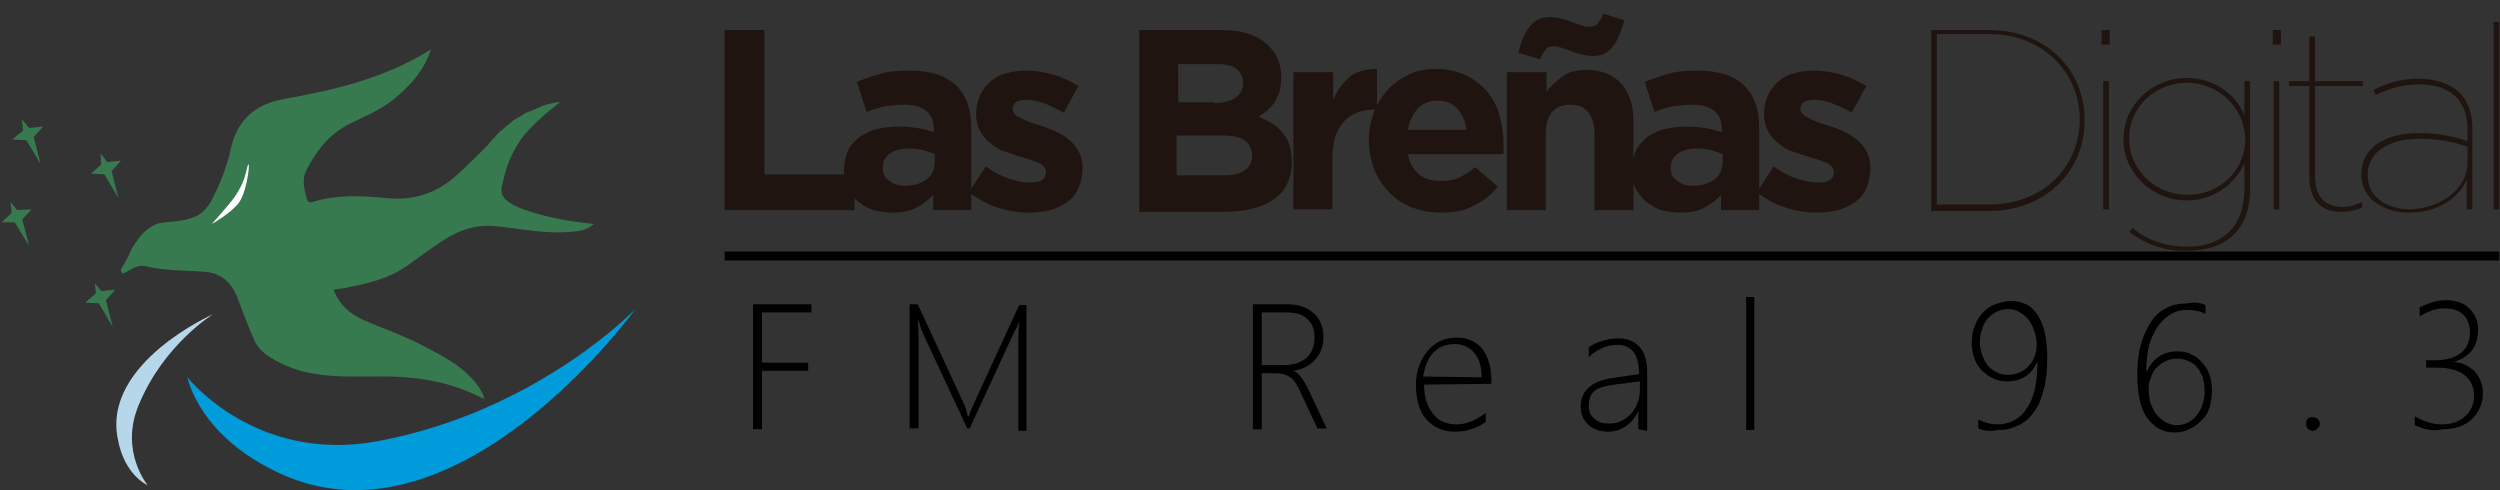 <?xml version="1.0" encoding="utf-8"?>
<!-- Generator: Adobe Illustrator 25.4.1, SVG Export Plug-In . SVG Version: 6.00 Build 0)  -->
<svg version="1.1" id="Capa_1" xmlns="http://www.w3.org/2000/svg" xmlns:xlink="http://www.w3.org/1999/xlink" x="0px" y="0px"
	 viewBox="0 0 308.1 60.4" style="enable-background:new 0 0 308.1 60.4;" xml:space="preserve">
<rect x="0" y="0" width="308.1" height="60.4" fill="#333333" stroke="none"/>
<style type="text/css">
	.st0{fill-rule:evenodd;clip-rule:evenodd;fill:#377A4F;}
	.st1{fill-rule:evenodd;clip-rule:evenodd;fill:#FFFFFF;}
	.st2{fill-rule:evenodd;clip-rule:evenodd;fill:#009BDB;}
	.st3{fill-rule:evenodd;clip-rule:evenodd;fill:#B5D7E9;}
	.st4{fill-rule:evenodd;clip-rule:evenodd;}
	.st5{fill:#1F140F;}
</style>
<g>
	<path d="M93.9,38.4v6.3h5.7v1h-5.7v7.2h-1.1V37.5h7.2v1H93.9z"/>
	<path d="M125.5,52.9v-11c0-0.3,0-1,0.1-2.3h0c-0.2,0.6-0.4,1-0.6,1.3l-5.5,11.9h-0.3l-5.5-11.8c-0.2-0.4-0.3-0.9-0.5-1.5h-0.1
		c0.1,0.7,0.1,1.4,0.1,2.1v11.2h-1.1V37.5h1l5.8,12.5c0,0.1,0.1,0.2,0.1,0.3c0,0.1,0.1,0.2,0.1,0.4c0.1,0.2,0.1,0.4,0.2,0.6h0.1
		l0.1-0.3c0,0,0.1-0.4,0.4-1l5.7-12.4h0.9v15.5H125.5z"/>
	<path d="M162.4,52.9l-2.1-4.5c-0.4-0.9-0.8-1.6-1.3-1.9c-0.4-0.3-1-0.5-1.6-0.5h-1.9v6.9h-1.1V37.5h4.3c1.4,0,2.4,0.4,3.2,1.1
		c0.8,0.7,1.2,1.7,1.2,2.9c0,1.1-0.3,2-1,2.8c-0.6,0.7-1.5,1.2-2.7,1.4v0c0.6,0.2,1.2,1,1.8,2.2l2.3,4.9H162.4z M155.5,38.4v6.6h2.7
		c1.2,0,2.1-0.3,2.8-0.9c0.7-0.6,1-1.5,1-2.5c0-1-0.3-1.8-0.9-2.3c-0.6-0.6-1.5-0.8-2.7-0.8H155.5z"/>
	<path d="M175.5,47.4c0,1.5,0.4,2.7,1.1,3.6s1.7,1.3,2.9,1.3c1.2,0,2.4-0.5,3.6-1.4V52c-1.1,0.8-2.4,1.2-3.8,1.2
		c-1.4,0-2.6-0.5-3.5-1.5c-0.9-1-1.3-2.5-1.3-4.3c0-1.6,0.5-3,1.4-4.1c0.9-1.1,2.1-1.7,3.6-1.7c1.4,0,2.4,0.5,3.2,1.4
		c0.7,1,1.1,2.3,1.1,3.9v0.4L175.5,47.4L175.5,47.4z M182.6,46.5c0-1.3-0.3-2.3-0.9-3s-1.4-1.1-2.4-1.1c-1,0-1.9,0.3-2.6,1
		c-0.7,0.7-1.1,1.7-1.3,3L182.6,46.5L182.6,46.5z"/>
	<path d="M201.9,52.9v-2.2h0c-0.4,0.8-0.9,1.4-1.5,1.8c-0.7,0.5-1.4,0.7-2.2,0.7c-1,0-1.9-0.3-2.5-0.9s-0.9-1.3-0.9-2.2
		c0-1.9,1.3-3.1,3.8-3.5l3.4-0.5c0-2.4-0.9-3.6-2.7-3.6c-1.2,0-2.4,0.5-3.5,1.5v-1.2c0.4-0.3,1-0.6,1.7-0.8c0.7-0.2,1.4-0.3,2-0.3
		c1.1,0,2,0.4,2.6,1.1c0.6,0.7,0.9,1.7,0.9,3.1v7.2L201.9,52.9L201.9,52.9z M198.9,47.4c-1.2,0.2-2,0.4-2.4,0.8
		c-0.5,0.4-0.7,1-0.7,1.8c0,0.7,0.2,1.2,0.7,1.6c0.4,0.4,1,0.6,1.8,0.6c1.1,0,1.9-0.4,2.7-1.2c0.7-0.8,1.1-1.8,1.1-3V47L198.9,47.4z
		"/>
	<path d="M215.2,52.9V36.6h1v16.4H215.2z"/>
	<path d="M243.8,52.8v-1.1c0.8,0.4,1.6,0.6,2.3,0.6c1.6,0,2.9-0.7,3.7-2c0.9-1.3,1.3-3.2,1.3-5.8h0c-0.7,1.7-2,2.5-3.8,2.5
		c-0.6,0-1.2-0.1-1.7-0.4c-0.5-0.2-1-0.6-1.4-1c-0.4-0.4-0.7-0.9-0.9-1.5c-0.2-0.6-0.3-1.2-0.3-1.9c0-0.8,0.1-1.5,0.4-2.1
		c0.2-0.6,0.6-1.2,1-1.6c0.4-0.4,0.9-0.8,1.5-1s1.2-0.4,1.9-0.4c0.7,0,1.3,0.1,1.9,0.4c0.6,0.3,1,0.7,1.4,1.3
		c0.4,0.6,0.7,1.3,0.9,2.2s0.3,1.9,0.3,3.1c0,1.4-0.1,2.7-0.4,3.8c-0.3,1.1-0.6,2.1-1.2,2.8c-0.5,0.8-1.1,1.3-1.9,1.7
		c-0.8,0.4-1.6,0.6-2.6,0.6C245.3,53.2,244.5,53.1,243.8,52.8z M247.5,38.1c-0.5,0-1,0.1-1.4,0.3c-0.4,0.2-0.8,0.5-1.1,0.8
		c-0.3,0.4-0.6,0.8-0.7,1.3c-0.2,0.5-0.3,1-0.3,1.6c0,0.6,0.1,1.2,0.3,1.7c0.2,0.5,0.4,0.9,0.7,1.3c0.3,0.3,0.7,0.6,1.1,0.8
		c0.4,0.2,0.9,0.3,1.4,0.3c0.5,0,0.9-0.1,1.4-0.3c0.4-0.2,0.8-0.4,1.1-0.8c0.3-0.3,0.6-0.7,0.7-1.1c0.2-0.4,0.3-0.9,0.3-1.4
		c0-0.7-0.1-1.3-0.3-1.8c-0.2-0.6-0.4-1-0.7-1.4c-0.3-0.4-0.7-0.7-1.1-0.9C248.5,38.2,248,38.1,247.5,38.1z"/>
	<path d="M271.8,37.6v1.1c-0.7-0.4-1.5-0.5-2.3-0.5c-0.8,0-1.5,0.2-2.1,0.6c-0.6,0.4-1.1,0.9-1.6,1.6c-0.4,0.7-0.8,1.5-1,2.4
		c-0.2,0.9-0.3,2-0.3,3.1h0c0.8-1.7,2-2.6,3.9-2.6c0.6,0,1.2,0.1,1.7,0.4c0.5,0.2,1,0.6,1.3,1c0.4,0.4,0.7,0.9,0.9,1.5
		c0.2,0.6,0.3,1.2,0.3,1.9c0,0.7-0.1,1.4-0.3,2.1s-0.5,1.2-1,1.6c-0.4,0.5-0.9,0.8-1.5,1.1c-0.6,0.3-1.2,0.4-1.9,0.4
		c-0.7,0-1.4-0.2-1.9-0.5s-1-0.8-1.4-1.3c-0.4-0.6-0.7-1.3-0.9-2.2c-0.2-0.9-0.3-1.9-0.3-3c0-1.4,0.1-2.6,0.4-3.7
		c0.3-1.1,0.7-2,1.2-2.8c0.5-0.8,1.1-1.4,1.9-1.8c0.7-0.4,1.6-0.6,2.6-0.6C270.4,37.2,271.2,37.3,271.8,37.6z M268.3,44.2
		c-0.5,0-1,0.1-1.4,0.3c-0.4,0.2-0.8,0.5-1.1,0.8c-0.3,0.3-0.6,0.7-0.7,1.2c-0.2,0.4-0.3,0.9-0.3,1.4c0,0.6,0.1,1.2,0.2,1.7
		c0.2,0.5,0.4,1,0.7,1.4c0.3,0.4,0.7,0.7,1.1,1c0.4,0.2,0.9,0.4,1.4,0.4c0.5,0,1-0.1,1.4-0.3c0.4-0.2,0.8-0.5,1.1-0.9
		c0.3-0.4,0.6-0.8,0.7-1.3c0.2-0.5,0.3-1,0.3-1.6c0-0.6-0.1-1.2-0.2-1.7c-0.2-0.5-0.4-0.9-0.7-1.3c-0.3-0.4-0.7-0.6-1.1-0.8
		C269.3,44.3,268.8,44.2,268.3,44.2z"/>
	<path d="M285,53.1c-0.2,0-0.4-0.1-0.6-0.3c-0.2-0.2-0.2-0.4-0.2-0.6c0-0.3,0.1-0.5,0.2-0.6c0.2-0.2,0.4-0.2,0.6-0.2
		c0.2,0,0.5,0.1,0.6,0.2c0.2,0.2,0.3,0.4,0.3,0.6c0,0.2-0.1,0.5-0.3,0.6C285.5,53,285.2,53.1,285,53.1z"/>
	<path d="M297.6,52.4v-1.1c1.2,0.7,2.3,1,3.3,1c1.2,0,2.2-0.3,2.9-1c0.7-0.6,1.1-1.5,1.1-2.5c0-1.1-0.4-2-1.2-2.6
		c-0.8-0.6-2-0.9-3.5-0.9h-1.2v-0.9h1.1c1.4,0,2.4-0.3,3.2-0.9c0.7-0.6,1.1-1.4,1.1-2.5c0-0.9-0.3-1.7-0.8-2.2
		c-0.5-0.5-1.3-0.8-2.3-0.8c-1,0-2,0.3-3.1,1v-1.1c1.2-0.6,2.2-0.9,3.2-0.9c1.2,0,2.2,0.3,2.9,1c0.7,0.7,1.1,1.5,1.1,2.6
		c0,2.1-1,3.4-3,4v0c1.1,0.1,1.9,0.5,2.6,1.2c0.6,0.7,1,1.6,1,2.6c0,1.4-0.5,2.4-1.4,3.3c-0.9,0.8-2.1,1.2-3.6,1.2
		C299.8,53.2,298.7,52.9,297.6,52.4z"/>
</g>
<g>
	<g>
		<g>
			<path class="st0" d="M62.1,24.3c0.8,1.5,6.4,2.7,8.6,3c0.8,0.1,1.5,0.2,2.5,0.3c-1,0.9-2.1,0.9-3.2,1c-2.9,0.2-5.8-0.4-8.7-0.7
				c-2.5-0.3-4.7,0.4-6.8,1.8c-1.5,1-3,2.1-4.4,3.1c-2.3,1.6-5,2.2-7.7,2.7c-0.4,0.1-0.8,0.1-1.3,0.2c0.7,1.8,1.9,2.9,3.6,3.7
				c2.5,1.1,5.2,2,7.6,3.3c2.1,1.1,4.3,2.2,5.9,4c0.6,0.6,1.3,1.6,1.5,2.5c-0.1-0.1-0.3-0.2-0.4-0.2c-4.1-2.1-8.5-2.7-13.1-2.6
				c-2.6,0-5.2,0.1-7.8-0.4c-1.8-0.3-3.5-1-5-1.9c-1-0.6-1.8-1.4-2.2-2.5c-0.7-1.6-1.3-3.2-1.9-4.8c-0.7-1.9-1.9-3.1-4-3.3
				c-2.5-0.2-4.9-0.1-7.4-0.7c-0.8-0.2-1.6,0.3-2.3,0.7c-0.3,0.2-0.7,0.4-0.7-0.3c0.1-0.2,0.9-1.5,1.1-2c0.1-0.2,0.2-0.4,0.3-0.7
				c0.1,0,0.1-0.1,0.1-0.1c0.8-1.3,1.7-2.4,3.2-2.9c1.4-0.2,2.9-0.2,4.2-0.7c0.9-0.3,1.6-1,2.1-1.8c1.2-2.2,2.1-4.5,2.6-6.9
				c0.8-3.4,3.1-5.3,6.5-5.9c6.3-1.1,12.5-2.6,18.1-6.1c-0.8,2.5-2.4,4.3-4.3,5.9c-1.7,1.5-3.8,2.3-5.8,3.3
				c-2.5,1.3-4.1,3.4-5.3,5.8c-0.5,1.1-0.2,2.2,0.1,3.4c0.1,0.4,0.3,0.5,0.7,0.4c2.9-0.9,5.9-0.8,8.9-0.5c3.6,0.4,6.6-0.6,9.2-3.1
				c0.2-0.1,3.6-3.5,3.6-3.5c0.1-0.2,0.4-0.5,0.4-0.5c0.1-0.1,0.1-0.2,0.2-0.2l0,0c0.3-0.3,0.5-0.6,0.8-0.9C61.9,16,62,16,62,15.9
				c0.4-0.4,0.9-0.7,1.3-1.1l0,0c0.4-0.2,1.4-0.8,1.5-0.9c0.2,0,2.2-0.9,2.2-0.9c0.6-0.2,1.9-0.5,2-0.4c-0.2,0.2-3.9,2.9-5.2,5.2
				c-1.1,1.7-1.6,3.5-2,5.4C61.8,23.6,61.8,24,62.1,24.3z"/>
		</g>
		<g>
			<polygon class="st0" points="5,20.2 2.9,16.7 2.7,14.7 4,16.3 			"/>
			<polygon class="st0" points="3.8,17.3 1.5,17.2 3.2,15.8 5.3,15.6 			"/>
		</g>
		<g>
			<polygon class="st0" points="3.6,30.3 1.5,26.9 1.3,24.9 2.6,26.5 			"/>
			<polygon class="st0" points="2.4,27.4 0.2,27.4 1.8,25.9 3.9,25.8 			"/>
		</g>
		<g>
			<polygon class="st0" points="13.9,40.3 11.9,36.9 11.7,34.9 12.9,36.4 			"/>
			<polygon class="st0" points="12.7,37.4 10.5,37.3 12.1,35.9 14.2,35.7 			"/>
		</g>
		<g>
			<polygon class="st0" points="14.6,24.4 12.5,20.9 12.4,18.9 13.6,20.5 			"/>
			<polygon class="st0" points="13.4,21.5 11.2,21.4 12.8,20 14.9,19.8 			"/>
		</g>
	</g>
	<path class="st1" d="M26.1,27.6c0,0,2-2.2,2.8-3.3c1.2-1.8,1.3-2.6,1.6-3.8c0.4-1.3,0.1,2.7-1,4.4C28.6,26.2,26.1,27.6,26.1,27.6z"
		/>
</g>
<path class="st2" d="M23.1,46.5c0,0,8.3,10.6,23.3,7.9c19.7-3.6,31.9-16.3,31.9-16.3S56.9,67.7,35.3,58.7
	C24.5,54.1,23.1,46.5,23.1,46.5z"/>
<path class="st3" d="M18.2,59.8c0,0-3.5-4.2-1.1-9.9c3.1-7.5,9.2-11.2,9.2-11.2s-13.6,6-11.8,15.3C15.3,58.6,18.2,59.8,18.2,59.8z"
	/>
<rect x="89.3" y="31" class="st4" width="218.7" height="1.1"/>
<g>
	<path class="st5" d="M89.3,3.7h4.9v17.8h11.1v4.4H89.3V3.7z"/>
	<path class="st5" d="M110,26.2c-0.8,0-1.6-0.1-2.3-0.3c-0.7-0.2-1.3-0.6-1.9-1c-0.5-0.4-0.9-1-1.3-1.6c-0.3-0.6-0.5-1.4-0.5-2.2
		v-0.1c0-0.9,0.2-1.7,0.5-2.4c0.3-0.7,0.8-1.2,1.4-1.7c0.6-0.4,1.3-0.8,2.2-1c0.8-0.2,1.8-0.3,2.8-0.3c0.9,0,1.6,0.1,2.3,0.2
		c0.6,0.1,1.3,0.3,1.9,0.5v-0.3c0-1-0.3-1.8-0.9-2.3c-0.6-0.5-1.5-0.8-2.7-0.8c-0.9,0-1.7,0.1-2.5,0.2c-0.7,0.2-1.5,0.4-2.2,0.7
		l-1.2-3.7c0.9-0.4,1.9-0.7,2.9-1c1-0.3,2.2-0.4,3.7-0.4c1.3,0,2.5,0.2,3.4,0.5c0.9,0.3,1.7,0.8,2.3,1.4c0.6,0.6,1.1,1.4,1.4,2.3
		c0.3,0.9,0.4,1.9,0.4,3.1v9.9h-4.7V24c-0.6,0.7-1.3,1.2-2.1,1.6C112.2,26,111.2,26.2,110,26.2z M111.5,22.9c1.1,0,2.1-0.3,2.7-0.8
		c0.7-0.5,1-1.3,1-2.2V19c-0.4-0.2-0.9-0.3-1.4-0.5c-0.5-0.1-1.1-0.2-1.7-0.2c-1,0-1.8,0.2-2.4,0.6c-0.6,0.4-0.9,1-0.9,1.7v0.1
		c0,0.7,0.2,1.2,0.7,1.5C110.1,22.7,110.7,22.9,111.5,22.9z"/>
	<path class="st5" d="M126.7,26.2c-1.2,0-2.4-0.2-3.7-0.6c-1.3-0.4-2.5-1.1-3.6-1.9l2.1-3.2c0.9,0.7,1.9,1.2,2.8,1.5
		c0.9,0.3,1.8,0.5,2.6,0.5c0.7,0,1.2-0.1,1.5-0.3c0.3-0.2,0.5-0.5,0.5-0.9v-0.1c0-0.3-0.1-0.5-0.3-0.7c-0.2-0.2-0.4-0.4-0.8-0.5
		c-0.3-0.1-0.7-0.3-1.1-0.4c-0.4-0.1-0.9-0.3-1.3-0.4c-0.6-0.2-1.2-0.4-1.8-0.6c-0.6-0.2-1.1-0.6-1.6-1c-0.5-0.4-0.9-0.9-1.2-1.4
		c-0.3-0.6-0.5-1.3-0.5-2.1V14c0-0.9,0.2-1.6,0.5-2.3c0.3-0.7,0.8-1.2,1.3-1.7c0.6-0.5,1.2-0.8,2-1c0.7-0.2,1.6-0.3,2.4-0.3
		c1.1,0,2.2,0.2,3.3,0.5c1.1,0.3,2.1,0.8,3.1,1.4l-1.8,3.3c-0.8-0.5-1.7-0.9-2.5-1.2c-0.8-0.3-1.5-0.4-2.1-0.4c-0.6,0-1,0.1-1.3,0.3
		c-0.3,0.2-0.4,0.5-0.4,0.8v0.1c0,0.2,0.1,0.4,0.3,0.6c0.2,0.2,0.4,0.3,0.8,0.5c0.3,0.2,0.7,0.3,1.1,0.5c0.4,0.1,0.9,0.3,1.3,0.4
		c0.6,0.2,1.2,0.4,1.8,0.7c0.6,0.3,1.2,0.6,1.6,1c0.5,0.4,0.9,0.8,1.2,1.4c0.3,0.5,0.5,1.2,0.5,2v0.1c0,1-0.2,1.8-0.5,2.5
		c-0.3,0.7-0.8,1.3-1.4,1.7c-0.6,0.4-1.3,0.8-2.1,1C128.5,26.1,127.7,26.2,126.7,26.2z"/>
	<path class="st5" d="M140.3,3.7h10.3c2.6,0,4.5,0.7,5.8,2c1,1,1.5,2.3,1.5,3.8v0.1c0,0.6-0.1,1.2-0.2,1.7c-0.2,0.5-0.4,0.9-0.6,1.3
		c-0.3,0.4-0.6,0.7-0.9,1c-0.3,0.3-0.7,0.5-1.1,0.8c1.3,0.5,2.3,1.1,3,2c0.7,0.8,1.1,2,1.1,3.5v0.1c0,1-0.2,1.9-0.6,2.7
		c-0.4,0.8-0.9,1.4-1.7,1.9c-0.7,0.5-1.6,0.9-2.6,1.1c-1,0.3-2.2,0.4-3.4,0.4h-10.5V3.7z M149.6,12.7c1.1,0,1.9-0.2,2.6-0.6
		c0.6-0.4,1-1,1-1.8v-0.1c0-0.7-0.3-1.3-0.8-1.7c-0.5-0.4-1.3-0.6-2.4-0.6h-4.8v4.7H149.6z M150.9,21.6c1.1,0,1.9-0.2,2.5-0.6
		c0.6-0.4,0.9-1,0.9-1.8v-0.1c0-0.7-0.3-1.3-0.9-1.8c-0.6-0.4-1.5-0.6-2.8-0.6h-5.6v4.9H150.9z"/>
	<path class="st5" d="M159.5,8.9h4.8v3.4c0.5-1.2,1.2-2.1,2-2.8c0.8-0.7,2-1,3.4-1v5h-0.3c-1.6,0-2.9,0.5-3.8,1.5
		c-0.9,1-1.4,2.5-1.4,4.5v6.3h-4.8V8.9z"/>
	<path class="st5" d="M177.6,26.2c-1.3,0-2.4-0.2-3.5-0.6c-1.1-0.4-2-1-2.8-1.8c-0.8-0.8-1.4-1.7-1.9-2.8c-0.4-1.1-0.7-2.3-0.7-3.6
		v-0.1c0-1.2,0.2-2.3,0.6-3.4c0.4-1.1,1-2,1.7-2.8c0.7-0.8,1.6-1.4,2.6-1.9c1-0.5,2.2-0.7,3.4-0.7c1.4,0,2.6,0.3,3.7,0.8
		c1,0.5,1.9,1.2,2.6,2c0.7,0.9,1.2,1.8,1.5,2.9c0.3,1.1,0.5,2.3,0.5,3.5c0,0.2,0,0.4,0,0.6c0,0.2,0,0.4,0,0.7h-11.8
		c0.2,1.1,0.7,1.9,1.4,2.5c0.7,0.6,1.6,0.8,2.7,0.8c0.8,0,1.5-0.1,2.2-0.4c0.6-0.3,1.3-0.7,2-1.3l2.8,2.4c-0.8,1-1.8,1.8-2.9,2.3
		C180.5,26,179.1,26.2,177.6,26.2z M180.7,16c-0.1-1.1-0.5-1.9-1.1-2.6c-0.6-0.7-1.4-1-2.4-1c-1,0-1.8,0.3-2.5,1
		c-0.6,0.7-1,1.5-1.2,2.6H180.7z"/>
	<path class="st5" d="M185.8,8.9h4.8v2.4c0.3-0.4,0.6-0.7,0.9-1c0.3-0.3,0.7-0.6,1.1-0.9c0.4-0.3,0.8-0.5,1.3-0.6
		c0.5-0.1,1-0.2,1.6-0.2c1.8,0,3.3,0.6,4.3,1.7c1,1.1,1.5,2.7,1.5,4.6v11h-4.8v-9.5c0-1.1-0.3-2-0.8-2.6c-0.5-0.6-1.2-0.9-2.2-0.9
		c-0.9,0-1.7,0.3-2.2,0.9c-0.5,0.6-0.8,1.4-0.8,2.6v9.5h-4.8V8.9z M187.1,6.5c0.2-0.7,0.4-1.3,0.6-1.8c0.2-0.5,0.5-1,0.8-1.4
		c0.3-0.4,0.7-0.7,1.1-0.9c0.4-0.2,0.9-0.3,1.4-0.3c0.5,0,1,0.1,1.4,0.2c0.5,0.1,0.9,0.3,1.3,0.4c0.4,0.2,0.8,0.3,1.1,0.4
		c0.3,0.1,0.7,0.2,1,0.2c0.5,0,0.9-0.1,1.1-0.4c0.2-0.3,0.5-0.6,0.7-1.2l2.6,0.8c-0.4,1.3-0.8,2.4-1.4,3.2c-0.6,0.8-1.4,1.2-2.5,1.2
		c-0.5,0-1-0.1-1.4-0.2c-0.5-0.1-0.9-0.3-1.3-0.4c-0.4-0.2-0.8-0.3-1.1-0.4c-0.3-0.1-0.7-0.2-0.9-0.2c-0.5,0-0.9,0.1-1.1,0.4
		c-0.2,0.3-0.5,0.6-0.7,1.2L187.1,6.5z"/>
	<path class="st5" d="M207.1,26.2c-0.8,0-1.6-0.1-2.3-0.3c-0.7-0.2-1.3-0.6-1.9-1c-0.5-0.4-0.9-1-1.3-1.6c-0.3-0.6-0.5-1.4-0.5-2.2
		v-0.1c0-0.9,0.2-1.7,0.5-2.4c0.3-0.7,0.8-1.2,1.4-1.7c0.6-0.4,1.3-0.8,2.2-1c0.8-0.2,1.8-0.3,2.8-0.3c0.9,0,1.6,0.1,2.3,0.2
		c0.6,0.1,1.3,0.3,1.9,0.5v-0.3c0-1-0.3-1.8-0.9-2.3c-0.6-0.5-1.5-0.8-2.7-0.8c-0.9,0-1.7,0.1-2.5,0.2c-0.7,0.2-1.5,0.4-2.2,0.7
		l-1.2-3.7c0.9-0.4,1.9-0.7,2.9-1c1-0.3,2.2-0.4,3.7-0.4c1.3,0,2.5,0.2,3.4,0.5c0.9,0.3,1.7,0.8,2.3,1.4c0.6,0.6,1.1,1.4,1.4,2.3
		c0.3,0.9,0.4,1.9,0.4,3.1v9.9h-4.7V24c-0.6,0.7-1.3,1.2-2.1,1.6C209.3,26,208.3,26.2,207.1,26.2z M208.6,22.9
		c1.1,0,2.1-0.3,2.7-0.8c0.7-0.5,1-1.3,1-2.2V19c-0.4-0.2-0.9-0.3-1.4-0.5c-0.5-0.1-1.1-0.2-1.7-0.2c-1,0-1.8,0.2-2.4,0.6
		c-0.6,0.4-0.9,1-0.9,1.7v0.1c0,0.7,0.2,1.2,0.7,1.5C207.2,22.7,207.8,22.9,208.6,22.9z"/>
	<path class="st5" d="M223.8,26.2c-1.2,0-2.4-0.2-3.7-0.6c-1.3-0.4-2.5-1.1-3.6-1.9l2.1-3.2c0.9,0.7,1.9,1.2,2.8,1.5
		c0.9,0.3,1.8,0.5,2.6,0.5c0.7,0,1.2-0.1,1.5-0.3c0.3-0.2,0.5-0.5,0.5-0.9v-0.1c0-0.3-0.1-0.5-0.3-0.7c-0.2-0.2-0.4-0.4-0.8-0.5
		c-0.3-0.1-0.7-0.3-1.1-0.4c-0.4-0.1-0.9-0.3-1.3-0.4c-0.6-0.2-1.2-0.4-1.8-0.6c-0.6-0.2-1.1-0.6-1.6-1c-0.5-0.4-0.9-0.9-1.2-1.4
		c-0.3-0.6-0.5-1.3-0.5-2.1V14c0-0.9,0.2-1.6,0.5-2.3c0.3-0.7,0.8-1.2,1.3-1.7c0.6-0.5,1.2-0.8,2-1c0.7-0.2,1.6-0.3,2.4-0.3
		c1.1,0,2.2,0.2,3.3,0.5c1.1,0.3,2.1,0.8,3.1,1.4l-1.8,3.3c-0.8-0.5-1.7-0.9-2.5-1.2c-0.8-0.3-1.5-0.4-2.1-0.4c-0.6,0-1,0.1-1.3,0.3
		c-0.3,0.2-0.4,0.5-0.4,0.8v0.1c0,0.2,0.1,0.4,0.3,0.6c0.2,0.2,0.4,0.3,0.8,0.5c0.3,0.2,0.7,0.3,1.1,0.5c0.4,0.1,0.9,0.3,1.3,0.4
		c0.6,0.2,1.2,0.4,1.8,0.7c0.6,0.3,1.2,0.6,1.6,1c0.5,0.4,0.9,0.8,1.2,1.4c0.3,0.5,0.5,1.2,0.5,2v0.1c0,1-0.2,1.8-0.5,2.5
		c-0.3,0.7-0.8,1.3-1.4,1.7c-0.6,0.4-1.3,0.8-2.1,1C225.6,26.1,224.7,26.2,223.8,26.2z"/>
	<path class="st5" d="M238,3.7h7.1c7,0,11.8,4.8,11.8,11.1v0.1c0,6.2-4.8,11.1-11.8,11.1H238V3.7z M238.7,4.3v20.9h6.5
		c6.5,0,11.1-4.6,11.1-10.4v-0.1c0-5.8-4.6-10.5-11.1-10.5H238.7z"/>
	<path class="st5" d="M259,3.7h1v1.8h-1V3.7z M259.2,10h0.7v15.8h-0.7V10z"/>
	<path class="st5" d="M262.4,28.6l0.4-0.5c2,1.6,4.2,2.3,6.8,2.3c4.2,0,7-2.4,7-7.1v-3.2c-1.2,2.7-3.9,4.6-7.1,4.6
		c-4.3,0-7.8-3.4-7.8-7.5v-0.1c0-4.1,3.5-7.5,7.8-7.5c3.2,0,6,1.9,7.1,4.6V10h0.7v13.4c0,2.4-0.7,4.2-2,5.5c-1.3,1.3-3.3,2-5.7,2
		C267,31,264.6,30.2,262.4,28.6z M276.7,17.2L276.7,17.2c0-3.8-3.2-7-7.2-7c-4,0-7.1,3.1-7.1,6.8v0.1c0,3.8,3.2,6.9,7.1,6.9
		C273.5,24.1,276.7,21,276.7,17.2z"/>
	<path class="st5" d="M280.1,3.7h1v1.8h-1V3.7z M280.2,10h0.7v15.8h-0.7V10z"/>
	<path class="st5" d="M284.6,21.8V10.6h-2.5V10h2.5V4.5h0.7V10h5.9v0.6h-5.9v11.1c0,2.4,1.1,3.8,3.4,3.8c0.8,0,1.6-0.2,2.4-0.6v0.7
		c-0.8,0.3-1.6,0.5-2.4,0.5C286,26.2,284.6,24.6,284.6,21.8z"/>
	<path class="st5" d="M291,21.5L291,21.5c0-3.4,3.1-5.1,7.1-5.1c2.2,0,4.4,0.4,6,1V16c0-3.8-2.3-5.6-6-5.6c-2,0-3.6,0.5-5.3,1.3
		l-0.3-0.6c1.7-0.9,3.5-1.4,5.5-1.4c2.2,0,3.9,0.6,5.1,1.7c1,1,1.6,2.5,1.6,4.5v9.9h-0.7v-3.7c-0.7,1.8-3,4.1-7.1,4.1
		C293.9,26.2,291,24.6,291,21.5z M304.1,20.1v-2c-1.7-0.6-3.5-1-5.9-1c-3.6,0-6.4,1.5-6.4,4.4v0.1c0,2.8,2.5,4.2,5.3,4.2
		C301.3,25.6,304.1,22.9,304.1,20.1z"/>
	<path class="st5" d="M307.3,2.7h0.7v23.1h-0.7V2.7z"/>
</g>
</svg>
